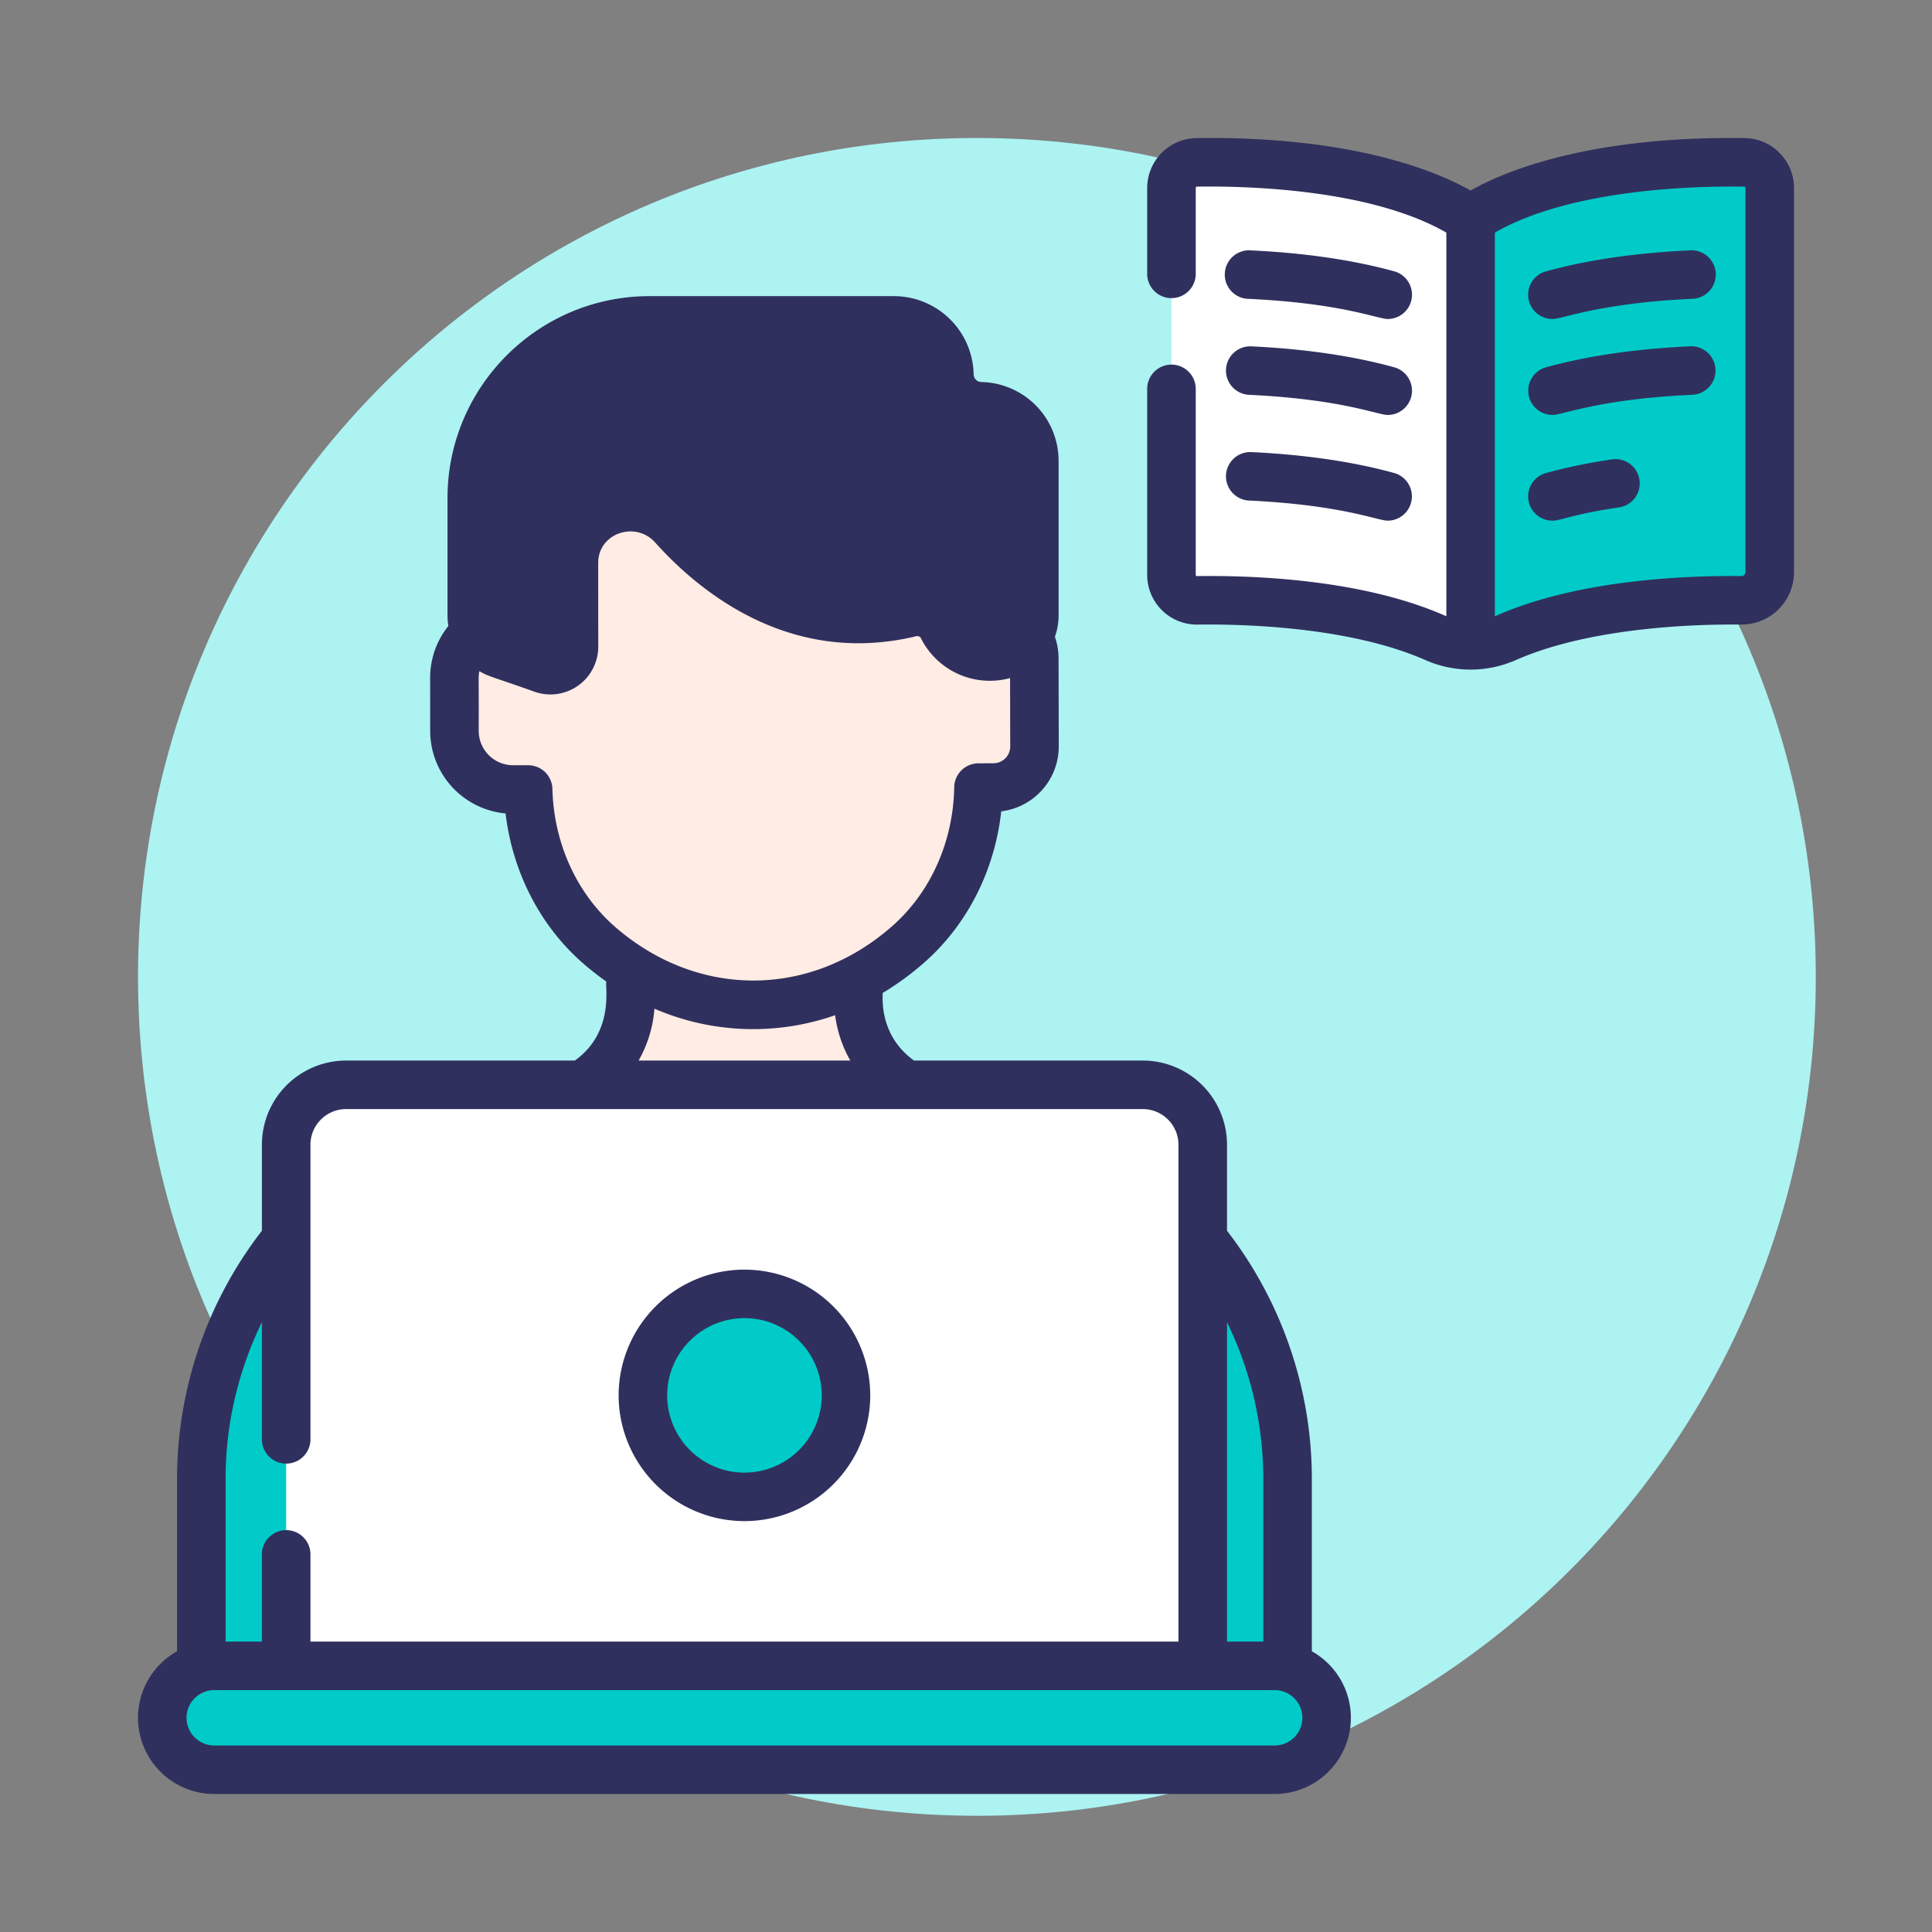 <svg width="70" height="70" xmlns="http://www.w3.org/2000/svg" xmlns:xlink="http://www.w3.org/1999/xlink">
    <rect width="100%" height="100%" fill="#808080" stroke="none"/>
    <defs>
        <path id="a" d="M0 0h70v70H0z"/>
    </defs>
    <g fill="none" fill-rule="evenodd">
        <mask id="b" fill="#fff">
            <use xlink:href="#a"/>
        </mask>
        <path d="M35.395 65.79C18.608 65.79 5 52.18 5 35.394 5 18.608 18.608 5 35.395 5 52.18 5 65.789 18.608 65.789 35.395c0 16.786-13.608 30.394-30.394 30.394z" fill="#ACF3F2" mask="url(#b)" transform="matrix(-1 0 0 1 70.79 0)"/>
        <g mask="url(#b)" fill-rule="nonzero">
            <g transform="translate(5 5)">
                <path d="M22.399 37c2.702-.042 4.79-1.075 6.332-2.319a3.592 3.592 0 0 1-2.63-3.46v-5.359h-8.256v5.36c0 1.43-.844 2.694-2.101 3.267 1.577 1.339 3.774 2.49 6.655 2.51z" fill="#FFECE4"/>
                <path d="M32.474 18.85a1.485 1.485 0 0 0-1.483-1.488l-.556.002-.01-2.24c-.02-4.695-3.895-6.421-8.193-6.452-4.28.067-8.147 1.808-8.127 6.521l.006 1.58.003.661h-.527a2.123 2.123 0 0 0-2.123 2.125l.002 1.925c0 1.172.952 2.122 2.124 2.121h.546c.055 2.168.964 4.252 2.597 5.662 1.315 1.136 3.16 2.124 5.593 2.141 2.433-.038 4.27-1.042 5.575-2.188 1.622-1.425 2.514-3.516 2.55-5.685l.56-.002a1.486 1.486 0 0 0 1.47-1.5l-.007-3.183z" fill="#FFECE4"/>
                <path d="M30.469 35.039c-.227-.044-.812-.161-1.484-.296a3.545 3.545 0 0 1-.748-.24c-1.396 1.193-3.335 2.22-5.884 2.26-2.615-.019-4.598-1.08-6.012-2.302-.07-.06-.136-.123-.203-.185-.354.219-.75.38-1.178.467-.671.135-1.257.252-1.483.296A13.783 13.783 0 0 0 2.295 48.57v6.708a2.816 2.816 0 0 0 2.816 2.815h33.723a2.816 2.816 0 0 0 2.817-2.815v-6.708A13.783 13.783 0 0 0 30.469 35.04z" fill="#00CBC8"/>
                <path d="M29.398 8.576A1.999 1.999 0 0 0 27.4 6.61h-8.868a6.437 6.437 0 0 0-6.439 6.436v4.253c0 .624.396 1.18.986 1.386l1.586.552a.852.852 0 0 0 1.132-.806l-.003-2.999c0-.048 0-.096.003-.143.089-1.822 2.38-2.577 3.596-1.218 1.462 1.634 4.466 4.124 8.592 3.127.469-.113.954.105 1.17.537a1.908 1.908 0 0 0 2.335.95c.59-.205.985-.762.985-1.386v-5.614c0-1.072-.86-1.945-1.932-1.963a1.164 1.164 0 0 1-1.145-1.145z" fill="#30305E"/>
                <path d="M38.577 58.047H5.368V36.476c0-1.2.973-2.172 2.173-2.172h28.864c1.2 0 2.172.972 2.172 2.172v21.57z" fill="#FFF"/>
                <path d="M41.182 59.121H2.763a1.883 1.883 0 1 1 0-3.765h38.42a1.883 1.883 0 1 1 0 3.765z" fill="#00CBC8"/>
                <ellipse fill="#00CBC8" cx="21.973" cy="45.557" rx="3.679" ry="3.677"/>
                <path d="M47.82 2.652C44.882.98 40.288.854 38.352.882a.922.922 0 0 0-.907.923V15.83c0 .514.42.93.934.923 1.78-.025 5.743.083 8.644 1.37a3.16 3.16 0 0 0 2.554-.016c2.845-1.248 6.692-1.375 8.51-1.356a1.021 1.021 0 0 0 1.034-1.02V1.805a.922.922 0 0 0-.907-.922c-1.936-.03-6.536.097-9.474 1.773a.93.93 0 0 1-.92-.004z" fill="#FFF"/>
                <path d="M58.087 16.75a1.021 1.021 0 0 0 1.034-1.02V1.805a.922.922 0 0 0-.907-.922c-1.937-.03-6.536.097-9.474 1.773-.142.08-.3.12-.457.12v15.607c.44-.002.881-.096 1.294-.277 2.845-1.249 6.692-1.375 8.51-1.356z" fill="#00CBC8"/>
                <path d="M45.284 6.558a.88.88 0 0 0 .234-1.727c-1.49-.41-3.232-.666-5.178-.758a.88.88 0 1 0-.083 1.756c3.371.16 4.654.729 5.027.729zM40.257 9.305c3.371.16 4.654.73 5.027.73a.88.88 0 0 0 .234-1.727c-1.49-.411-3.232-.666-5.178-.759a.878.878 0 1 0-.083 1.756zM40.257 13.136c3.372.16 4.654.729 5.027.729a.88.88 0 0 0 .234-1.726c-1.49-.411-3.231-.666-5.178-.759a.878.878 0 1 0-.083 1.756zM56.192 4.073c-1.946.092-3.688.348-5.177.758a.879.879 0 0 0 .233 1.727c.38 0 1.668-.57 5.028-.73a.88.88 0 1 0-.084-1.755zM56.192 7.55c-1.946.092-3.688.347-5.177.758a.879.879 0 0 0 .233 1.726c.38 0 1.668-.57 5.028-.729a.88.88 0 1 0-.084-1.756zM53.393 11.646c-.851.126-1.651.292-2.378.492a.879.879 0 0 0 .233 1.727c.312 0 .68-.225 2.402-.48a.879.879 0 1 0-.257-1.739zM42.53 54.829v-6.258c0-3.242-1.09-6.417-3.073-8.978v-3.117a3.054 3.054 0 0 0-3.052-3.05h-8.287c-1.313-.94-1.122-2.375-1.138-2.448.52-.312 1.022-.677 1.502-1.098 1.565-1.375 2.558-3.34 2.795-5.484a2.37 2.37 0 0 0 2.084-2.366l-.007-3.184a2.378 2.378 0 0 0-.133-.772c.086-.245.134-.507.134-.777v-5.613a2.856 2.856 0 0 0-2.798-2.842.283.283 0 0 1-.28-.28A2.89 2.89 0 0 0 27.4 5.73h-8.868c-4.035 0-7.318 3.282-7.318 7.315v4.253c0 .13.011.257.032.382a2.99 2.99 0 0 0-.661 1.88l.001 1.924a3.007 3.007 0 0 0 2.732 2.988c.255 2.143 1.264 4.099 2.84 5.46.263.227.533.436.808.63-.041.223.288 1.842-1.138 2.864H7.54a3.054 3.054 0 0 0-3.051 3.05v3.117a14.702 14.702 0 0 0-3.074 8.979v6.257A2.763 2.763 0 0 0 0 57.239 2.765 2.765 0 0 0 2.763 60h38.42a2.765 2.765 0 0 0 2.762-2.762 2.763 2.763 0 0 0-1.415-2.409zm-3.073-11.92a12.926 12.926 0 0 1 1.315 5.662v5.906h-1.315V42.909zM12.972 13.045a5.564 5.564 0 0 1 5.56-5.557H27.4c.607 0 1.11.494 1.12 1.102.016 1.109.9 1.992 2.009 2.01a1.09 1.09 0 0 1 1.067 1.084v5.614c0 .753-1.24.864-1.652.048l-.003-.005a1.903 1.903 0 0 0-2.163-.998c-3.699.893-6.43-1.408-7.73-2.86-1.737-1.94-5.002-.851-5.13 1.762-.007.16-.002.037 0 3.148l-1.55-.54a.59.59 0 0 1-.396-.556v-4.252zm2.043 10.538a.879.879 0 0 0-.879-.857h-.546a1.246 1.246 0 0 1-1.245-1.243c.008-1.998-.02-1.942.023-2.166.354.209.477.201 2.008.749a1.733 1.733 0 0 0 2.3-1.637c-.001-2.113-.004-3.026 0-3.098.05-1.032 1.366-1.453 2.062-.675 1.312 1.466 3.856 3.65 7.36 3.65a8.89 8.89 0 0 0 2.094-.254.153.153 0 0 1 .175.072l.001.003a2.793 2.793 0 0 0 3.229 1.441l.005 2.468a.608.608 0 0 1-.595.618l-.559.003a.88.88 0 0 0-.875.863c-.034 1.975-.854 3.812-2.252 5.04-2.995 2.63-7.051 2.6-10.012.042-1.408-1.215-2.244-3.045-2.294-5.02zm10.793 9.843h-7.67a4.473 4.473 0 0 0 .573-1.88 8.998 8.998 0 0 0 6.547.237c.075.581.263 1.14.55 1.643zM3.174 48.572c0-1.969.458-3.909 1.315-5.663v4.27a.88.88 0 0 0 1.759 0V36.477c0-.713.58-1.293 1.293-1.293h28.864c.713 0 1.293.58 1.293 1.293v18.001H6.248V51.29a.88.88 0 0 0-1.759 0v3.187H3.174v-5.905zm38.008 9.67H2.763c-.554 0-1.004-.45-1.004-1.004 0-.561.462-1.003 1.004-1.003h38.42c.54 0 1.004.44 1.004 1.003 0 .554-.45 1.004-1.005 1.004z" fill="#30305E"/>
                <path d="M21.973 50.113a4.563 4.563 0 0 0 4.558-4.556 4.563 4.563 0 0 0-4.558-4.556 4.562 4.562 0 0 0-4.559 4.556 4.563 4.563 0 0 0 4.559 4.556zm0-7.354c1.544 0 2.8 1.255 2.8 2.798a2.802 2.802 0 0 1-2.8 2.799 2.802 2.802 0 0 1-2.8-2.799 2.802 2.802 0 0 1 2.8-2.798zM58.227.004c-5.814-.088-8.876 1.291-9.923 1.888a.041.041 0 0 1-.023.005.061.061 0 0 1-.026-.008c-1.047-.596-4.108-1.973-9.916-1.885a1.809 1.809 0 0 0-1.774 1.801v3.146a.88.88 0 0 0 1.759 0V1.805c0-.024.018-.043.042-.043 1.79-.027 6.253.08 9.018 1.654l.02.01v13.901c-.008-.003-.017-.005-.024-.009-2.991-1.326-6.931-1.475-9.014-1.445a.042.042 0 0 1-.042-.044V9.061a.88.88 0 0 0-1.759 0v6.768a1.8 1.8 0 0 0 1.826 1.801c1.561-.021 5.491.06 8.276 1.295a4.056 4.056 0 0 0 3.264-.014c2.748-1.206 6.613-1.298 8.147-1.282A1.9 1.9 0 0 0 60 15.73V1.805c0-.978-.796-1.786-1.773-1.8zm.014 15.726c0 .075-.055.137-.144.142-2.047-.022-5.922.134-8.873 1.43l-.062.023V3.426l.014-.007c2.765-1.577 7.232-1.684 9.024-1.657.023 0 .041.02.041.043V15.73z" fill="#30305E"/>
            </g>
        </g>
    </g>
</svg>
